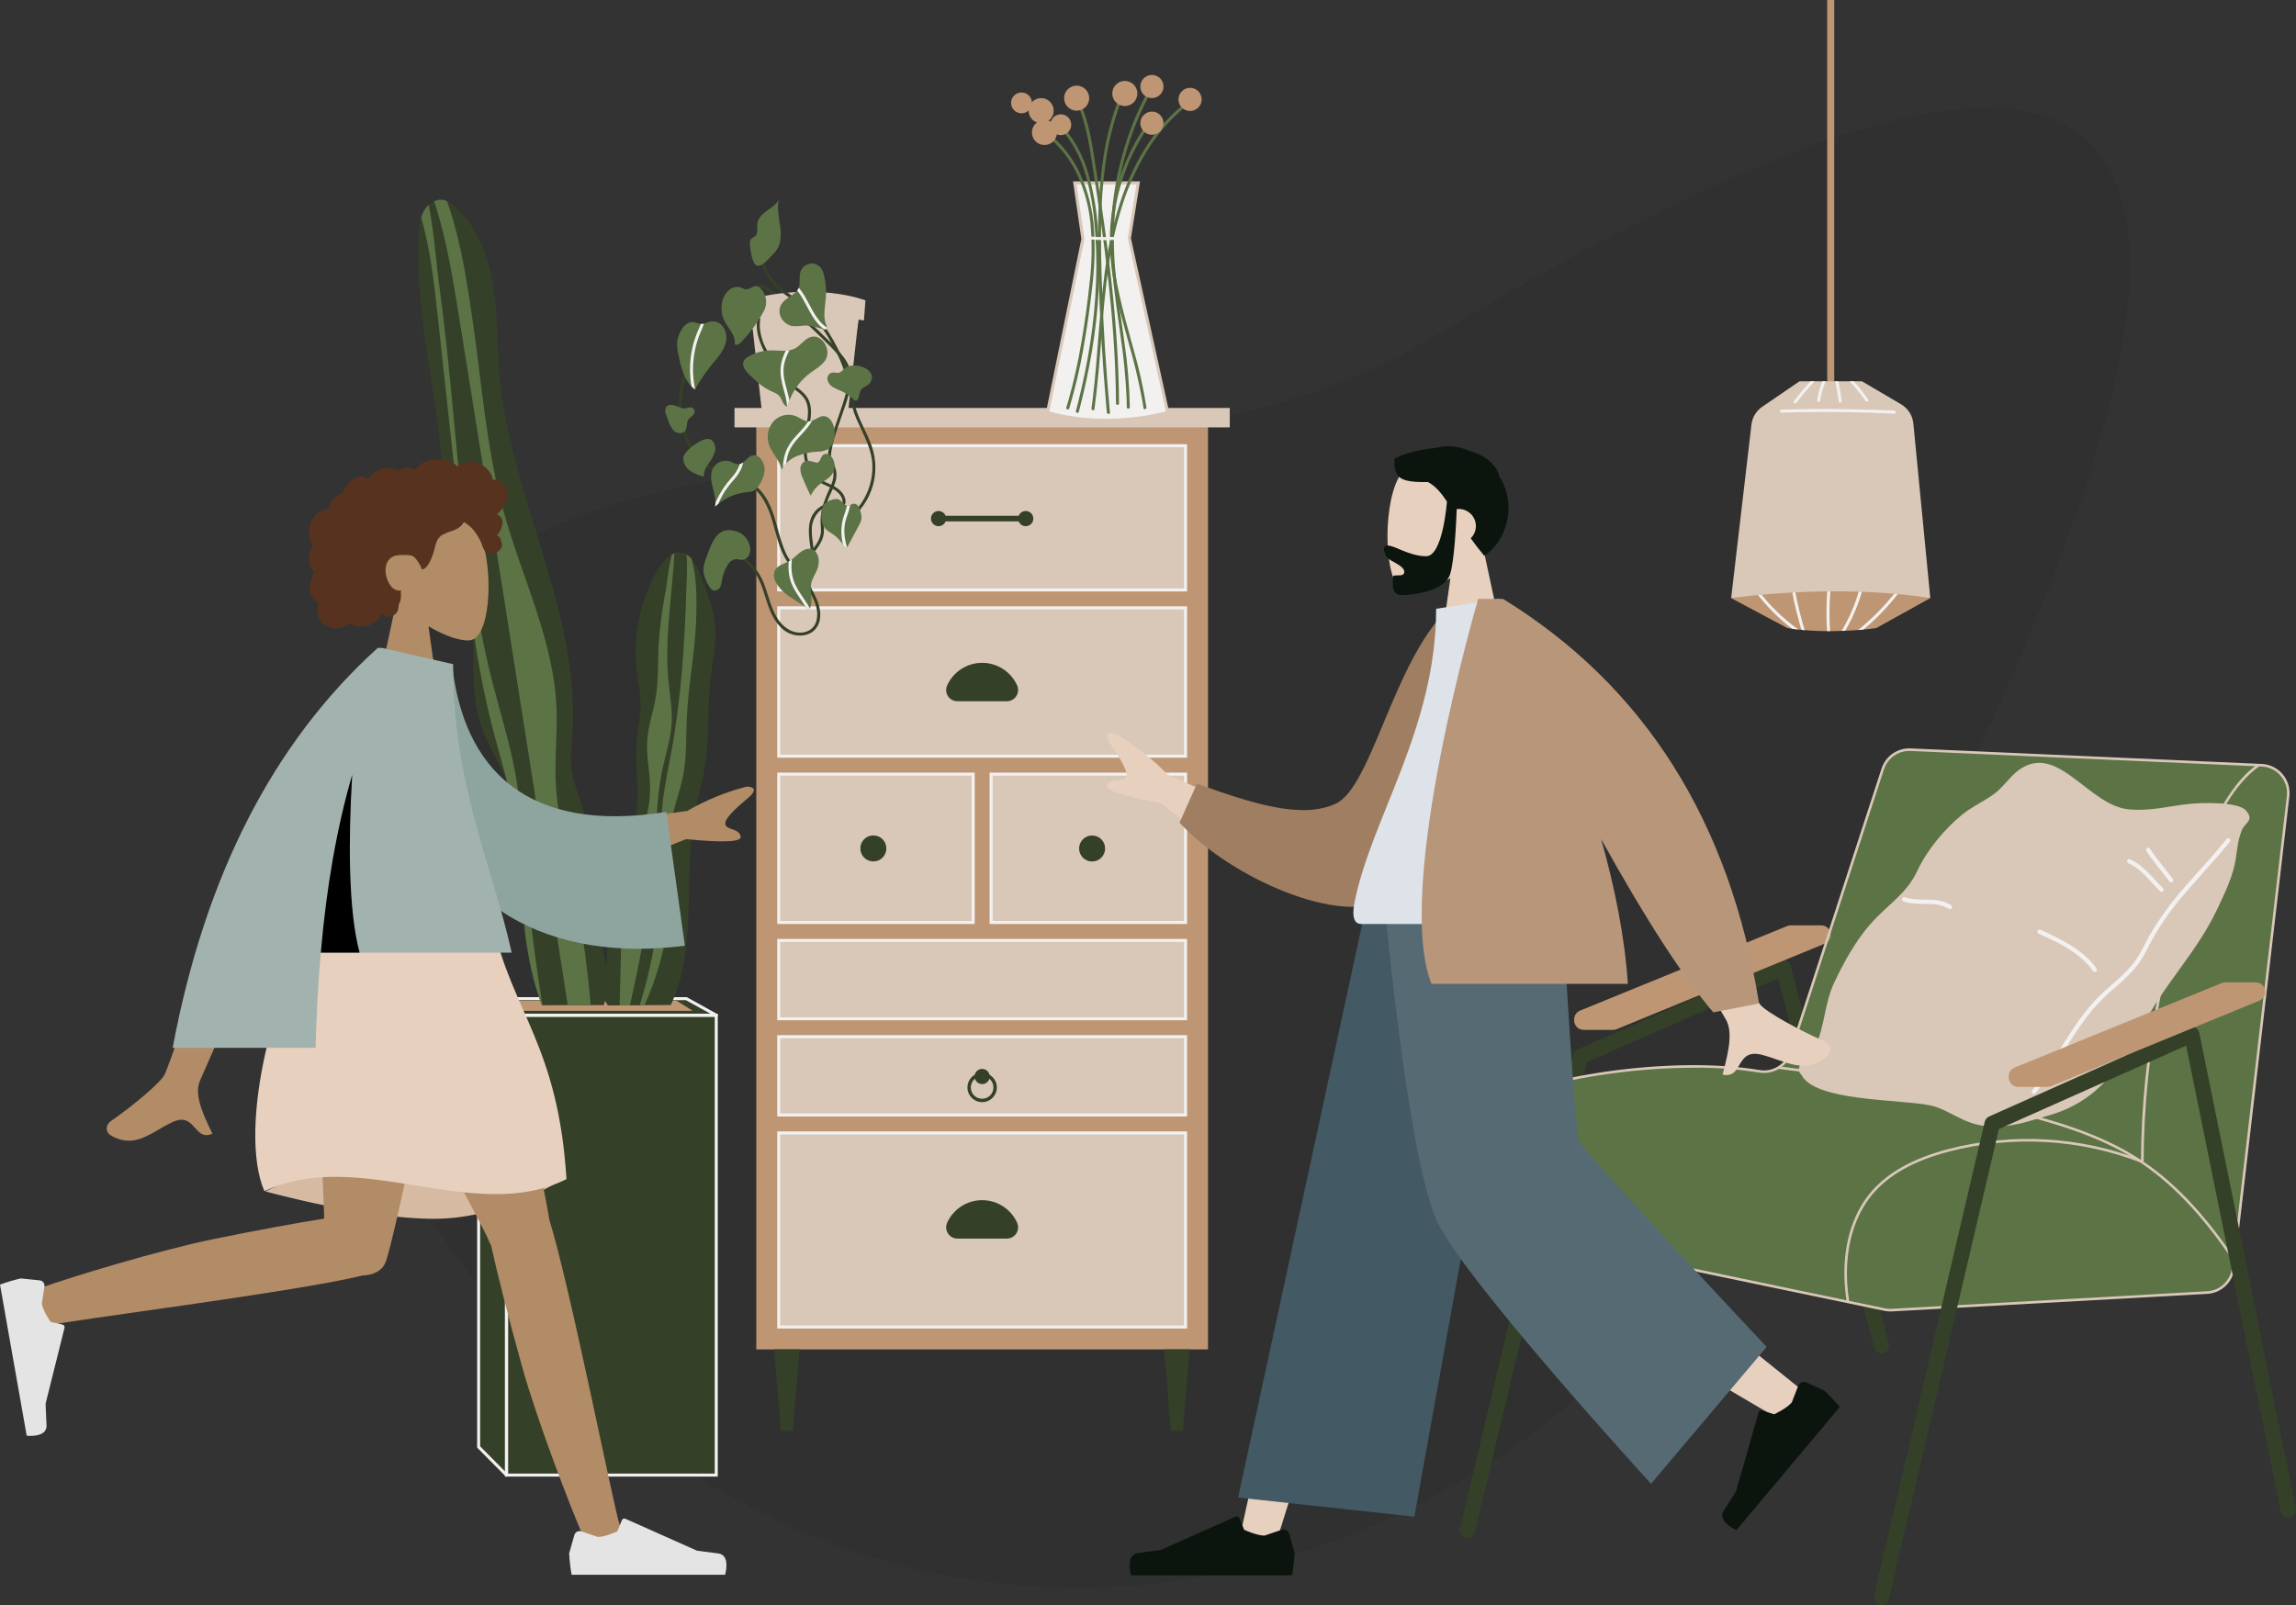 <?xml version="1.0" encoding="UTF-8"?><svg xmlns="http://www.w3.org/2000/svg" xmlns:xlink="http://www.w3.org/1999/xlink" viewBox="0 0 843.76 590.02"><rect x="0" y="0" width="843.76" height="590.02" fill="#333333" stroke="none"/><defs><style>.cls-1{fill:none;}.cls-2{fill:#b7967a;}.cls-3{opacity:.1;}.cls-3,.cls-4,.cls-5{isolation:isolate;}.cls-3,.cls-6{fill:#0c140e;}.cls-7{fill:#f2f1f0;}.cls-8{fill:#bf9673;}.cls-9{fill:#e4e4e4;}.cls-4{mix-blend-mode:multiply;}.cls-10{fill:#8ea49e;}.cls-11{fill:#566a74;}.cls-12{clip-path:url(#clippath-11);}.cls-13{clip-path:url(#clippath-10);}.cls-14{clip-path:url(#clippath-1);}.cls-15{clip-path:url(#clippath-3);}.cls-16{clip-path:url(#clippath-4);}.cls-17{clip-path:url(#clippath-2);}.cls-18{clip-path:url(#clippath-7);}.cls-19{clip-path:url(#clippath-6);}.cls-20{clip-path:url(#clippath-9);}.cls-21{clip-path:url(#clippath-8);}.cls-22{clip-path:url(#clippath-5);}.cls-23{fill:#dde3e9;}.cls-24{fill:#5c7346;}.cls-25{fill:#57331f;}.cls-26{fill:#e7d0be;}.cls-27{fill:#b28b67;}.cls-28{fill:#a2b3af;}.cls-29{fill:#435964;}.cls-30{fill:#d9c7b8;}.cls-31{fill:#344028;}.cls-32{fill:#d6baa2;}.cls-33{clip-path:url(#clippath);}.cls-34{fill:#a07e61;}</style><clipPath id="clippath"><path class="cls-1" d="M636.18,219.85l7.46-63.79c.31-2.65,1.75-5.03,3.95-6.53l13.71-9.38h22.95l14.39,8.46c2.54,1.5,4.21,4.12,4.5,7.05l6.23,64.18h-73.19Z"/></clipPath><clipPath id="clippath-1"><path class="cls-1" d="M636.18,219.85s38.13-5.6,73.19,0l-19.88,11.02s-16.72,2.53-32.63,0l-20.68-11.02Z"/></clipPath><clipPath id="clippath-2"><path class="cls-1" d="M246.52,369.41c10.04-21.42,4.46-46.73,8.75-69.99,1.12-6.09,2.92-12.04,3.88-18.16,1.66-10.58.75-21.42,2.02-32.06.68-5.72,2-11.42,1.78-17.18-.28-7.21-2.93-14.08-5.55-20.8-1.38-3.53-3.43-7.61-7.19-8.04-3.7-.42-6.63,2.99-8.5,6.21-6.58,11.4-9.27,24.63-7.67,37.7.5,4.01,1.41,7.99,1.38,12.03-.03,3.66-.84,7.27-1.24,10.91-1.13,10.32,1.03,20.83-.52,31.09-1.95,12.93-9.64,24.64-10.38,37.69-.23,4.12.24,8.27-.23,12.37-.72,6.28-3.44,13.36.37,18.41l23.09-.18h.01Z"/></clipPath><clipPath id="clippath-3"><path class="cls-1" d="M221.86,369.45c3.26-8.56-.02-18.03-1.8-27.01-3.13-15.75-1.59-32.35-6.52-47.63-1.15-3.56-2.65-7.03-3.29-10.71-.83-4.78-.18-9.68.13-14.52,2.91-44.86-22.8-86.78-26.79-131.55-.98-11-.64-22.13-2.39-33.03-1.75-10.9-5.89-21.92-14.18-29.21-1.04-1.03-2.31-1.79-3.71-2.22-2.85-.7-5.85,1.16-7.35,3.68-1.5,2.52-1.84,5.55-2.03,8.48-1.79,27.41,5.79,54.48,8.2,81.84.59,6.66.87,13.38,2.4,19.89,1.93,8.24,5.81,15.93,7.72,24.18,4.34,18.73-1.67,39.21,5.24,57.15,3.14,8.14,8.86,15.44,9.87,24.11.37,3.19.08,6.42.13,9.63.22,5.12.88,10.22,1.97,15.23,3.23,17.25,3.04,34.49,9.69,51.74l22.72-.04h-.01Z"/></clipPath><clipPath id="clippath-4"><polygon class="cls-1" points="279.95 150.95 311.73 150.95 315.85 113.97 275.83 113.97 279.95 150.95"/></clipPath><clipPath id="clippath-5"><path class="cls-1" d="M274.77,168.43h0c-1.01.98-2.04,2.21-3.44,2.23-1.01-.15-1.98-.49-2.86-1-2.27-.8-4.8.02-6.17,2.01-1.36,2.08-1.05,4.81-.46,7.22.59,2.41,1.42,4.88.96,7.32,3.2-2.99,7.29-4.85,11.65-5.3.92,0,1.84-.21,2.68-.59.63-.41,1.16-.96,1.55-1.6,1.3-1.69,2.1-3.72,2.31-5.85.13-3.42-2.97-7.59-6.22-4.43h0Z"/></clipPath><clipPath id="clippath-6"><path class="cls-1" d="M297.46,154.86h0c-1.82.18-3.36-1.23-5.05-1.93-2.93-1.1-6.24-.26-8.3,2.1-1.97,2.41-2.53,5.68-1.45,8.6,1.16,3.18,3.98,5.66,4.55,9,1.26-2.28,3.28-4.05,5.7-5.01,2.41-.95,4.96-1.49,7.54-1.61,1.36.03,2.7-.29,3.91-.92,1.43-.94,2.03-2.74,2.28-4.43.34-2.22-.22-5.87-2.41-7.21-2.6-1.59-4.23,1.17-6.77,1.41h0Z"/></clipPath><clipPath id="clippath-7"><path class="cls-1" d="M294.29,202.85h0c-1.4,1-2.53,2.35-4.01,3.23-1.95,1.16-4.59,1.63-5.56,3.69-.56,1.54-.34,3.26.59,4.61,1.7,2.95,4.69,4.88,7.57,6.71,1.51.95,3.01,1.91,4.52,2.86,1.72-2.69.06-6.27.68-9.4.43-2.15,1.91-3.94,2.5-6.05,1.29-4.58-1.66-8.95-6.29-5.64h0Z"/></clipPath><clipPath id="clippath-8"><path class="cls-1" d="M296.93,124.3h0c-1.77,1.01-2.98,2.82-4.78,3.78-2.64,1.41-5.85.67-8.84.7-2.89.03-5.73.82-8.23,2.27-.75.37-1.37.95-1.78,1.67-.82,1.76.7,3.66,2.1,5.01,2.36,2.26,4.77,4.57,7.74,5.93,1.23.56,2.61,1.01,3.42,2.09.97,1.28,1.22,3.46,2.82,3.68,1.31-4.9,4.22-9.21,8.27-12.26,1.99-1.49,4.29-2.71,5.66-4.78,2.56-3.86-1.74-10.77-6.4-8.09h.02Z"/></clipPath><clipPath id="clippath-9"><path class="cls-1" d="M311.78,185.96h0c.59-.07,1.03-.6,1.61-.77.75-.15,1.52.15,1.96.78.42.62.71,1.32.86,2.05.31.89.43,1.83.36,2.77-.16.78-.45,1.52-.86,2.2-1.36,2.55-2.72,5.11-4.08,7.66-.18.33-.44.72-.82.68-.3-.03-.5-.33-.65-.59-1.17-1.91-2.74-3.54-4.62-4.77-.89-.48-1.7-1.09-2.41-1.81-.83-1.17-1.27-2.57-1.25-4.01-.1-1.69.01-3.53,1.1-4.82,1.26-1.26,2.97-1.95,4.75-1.91,1.55.27,2.59,2.71,4.05,2.53h0Z"/></clipPath><clipPath id="clippath-10"><path class="cls-1" d="M293.14,106.56c1.25-1.82.34-4.35.96-6.47.46-1.57,1.73-2.77,3.32-3.14,1.6-.33,3.25.27,4.27,1.55.55.8.93,1.7,1.11,2.65.67,2.69.9,5.47.69,8.23-.25,3.4-1.15,6.96.15,10.11.19.46.4,1.03.06,1.39-.29.3-.78.22-1.18.11-2.24-.61-4.49-1.4-6.82-1.33-1.37.17-2.76.25-4.14.24-3.51-.38-6.2-4.18-4.67-7.55,1.23-2.71,4.65-3.48,6.25-5.8h0Z"/></clipPath><clipPath id="clippath-11"><path class="cls-1" d="M254.39,118.37h0c-1.95,0-3.43,1.75-4.31,3.49-.67,1.25-1.09,2.61-1.24,4.02-.06,1.55.11,3.11.5,4.61.96,4.68,2.18,9.8,6.03,12.63,2.3-4.02,5-7.81,8.04-11.31,2.74-3.16,5.17-7.94,2.13-11.87-.94-1.31-2.54-1.99-4.14-1.75-1.19.07-2.21.85-3.43.88-1.24.03-2.36-.7-3.6-.69h.02Z"/></clipPath></defs><g class="cls-5"><g id="Layer_2"><g id="Layer_1-2"><g id="_02_Header_Scene"><g id="Group_411"><path id="Path_458" class="cls-3" d="M303.97,566.63c126.77,49.02,274.3-12.24,340.43-132.36,74.54-135.41,325.76-578.33-118.63-309.88-123.66,74.7-324.67,5.85-385.92,127.97s37.36,265.25,164.12,314.28h0Z"/><g id="Group_373"><path id="Path_459" class="cls-31" d="M539.27,565.42c-.22,0-.44-.03-.66-.08-1.52-.36-2.46-1.87-2.11-3.39,0,0,0-.02,0-.03l41.44-174.19c.21-.87.81-1.58,1.62-1.94l74.62-32.69c1.44-.63,3.12.03,3.75,1.47.06.13.11.27.14.42l36.1,139.01c.37,1.52-.57,3.06-2.09,3.43-1.49.36-2.99-.52-3.4-2l-35.26-135.79-70.27,30.79-41.11,172.82c-.31,1.28-1.45,2.18-2.76,2.18h-.02Z"/><path id="Path_460" class="cls-24" d="M811.09,475.11l-115.9,6.45c-.89.05-1.79-.02-2.66-.2l-135.19-28.2c-2.98-.62-5.53-2.53-6.95-5.22-5.01-9.43-15.01-31.91-2.25-41.03,14.93-10.66,66.08-18.6,98.32-13.14,5.02.87,9.92-2.07,11.51-6.91l33.94-104.24c1.42-4.38,5.59-7.27,10.19-7.06l129.05,5.71c5.65.25,10.03,5.03,9.78,10.67-.01.25-.03.49-.06.74l-20.17,173.39c-.58,4.95-4.63,8.76-9.6,9.04h-.01Z"/><path id="Path_461" class="cls-8" d="M592.75,378.56h-10.77c-1.93,0-3.49-1.56-3.49-3.48h0v-.38c0-1.42.86-2.7,2.17-3.23l76.12-31.08c.42-.17.87-.26,1.32-.26h11.19c1.93,0,3.49,1.56,3.49,3.48h0c0,1.42-.85,2.7-2.16,3.24l-76.54,31.45c-.42.17-.87.26-1.33.26h0Z"/><g id="Group_371"><path id="Path_462" class="cls-30" d="M694.62,482.05c-.74,0-1.47-.08-2.19-.23l-135.19-28.2c-3.12-.64-5.79-2.64-7.27-5.46-4.99-9.4-15.19-32.29-2.11-41.63,7.27-5.19,23.3-9.94,42.87-12.7,20.42-2.88,40.75-3.07,55.8-.52,4.79.86,9.48-1.96,10.98-6.59l33.94-104.24c1.5-4.57,5.85-7.59,10.66-7.39l129.05,5.71c5.92.27,10.5,5.28,10.23,11.2-.01.25-.03.49-.06.74l-20.17,173.39c-.59,5.18-4.84,9.18-10.05,9.46l-115.9,6.45c-.2.01-.4.02-.59.02h0ZM622.51,392.47c-10.59.03-21.16.8-31.64,2.3-19.44,2.74-35.31,7.42-42.46,12.53-12.47,8.91-2.48,31.23,2.39,40.42,1.36,2.56,3.79,4.39,6.63,4.98l135.19,28.2c.83.17,1.69.24,2.54.19l115.9-6.45c4.75-.25,8.62-3.9,9.16-8.62l20.17-173.39c.62-5.37-3.23-10.22-8.6-10.84-.22-.03-.45-.04-.67-.05l-129.05-5.71c-4.38-.18-8.35,2.56-9.72,6.73l-33.94,104.24c-1.64,5.08-6.78,8.17-12.04,7.23-7.89-1.24-15.88-1.84-23.87-1.77h0Z"/><path id="Path_463" class="cls-30" d="M820.64,463.44c-11.69-17.31-23.05-29.13-35.74-37.18-13.88-8.81-30.09-13.41-44.2-17.04-28.67-7.36-57.8-12.82-87.19-16.33l.11-.94c29.44,3.52,58.61,8.98,87.32,16.36,14.18,3.65,30.48,8.28,44.47,17.16,12.8,8.12,24.24,20.02,36.01,37.45l-.78.53h0Z"/><path id="Path_464" class="cls-30" d="M678.64,478.63c-.35-2.31-.59-4.59-.73-6.77-.82-13.23,2.5-25.07,9.35-33.32,6.15-7.41,15.54-12.7,28.72-16.17,23.68-6.14,48.69-4.67,71.48,4.22l-.34.88c-22.61-8.81-47.41-10.28-70.9-4.18-12.98,3.42-22.21,8.61-28.23,15.86-6.69,8.07-9.93,19.66-9.13,32.65.13,2.15.38,4.41.72,6.69l-.94.14h0Z"/><path id="Path_465" class="cls-30" d="M787.75,427.26h-.95c.11-40.69,8.2-80.96,23.8-118.53,7.55-18.15,14.57-24.61,19.19-27.9l.55.77c-9.45,6.71-15.29,18.9-18.86,27.49-15.55,37.46-23.61,77.61-23.72,118.17h-.01Z"/></g><g id="Group_372"><path id="Path_466" class="cls-30" d="M661.96,395.03c-3.42-3.28,4.05-8,5.45-11.08,3.17-7,3.14-15.3,6.6-22.67,3.5-7.45,7.87-15.39,13.33-21.6,6.69-7.6,13.17-10.83,17.35-19.77,3.5-7.48,9.95-15.25,16.46-20.53,3.58-2.9,7.71-4.72,11.46-7.39,3.49-2.49,5.91-6.48,9.22-8.9,14.34-10.49,25.54,12.97,40.44,14.4,7.93.76,14.52-1.16,22.1-1.98,4.19-.45,17.9-.91,20.84,2.26,3.56,3.85-.33,4.54-1.43,7.56-1.35,3.7-1.5,5.76-2.07,9.83-.95,6.86-4.25,13.42-7.19,19.62-6.95,14.61-18.32,26.18-25.73,39.93-8.88,16.47-17.17,29.89-35.6,35.2-7.93,2.28-14.55,4.85-23.24,4.03-8.97-.85-13.56-6.24-21.01-7.71-11.21-2.2-42.29-1.4-46.95-11.21h-.03Z"/><path id="Path_467" class="cls-7" d="M818.32,308.31c-4.74,5.9-9.93,11.39-14.9,17.1-5.08,5.65-9.58,11.79-13.43,18.34-1.9,3.35-3.36,6.9-5.71,9.98-2.11,2.62-4.47,5.03-7.04,7.19-2.57,2.27-5.19,4.5-7.54,7.02-2.73,3.02-5.23,6.25-7.47,9.66-4.65,6.84-8.7,14.08-13.57,20.78-.59.81-1.19,1.61-1.8,2.4-.3.32-.3.8,0,1.12.31.3.81.3,1.12,0,5.1-6.57,9.24-13.78,13.77-20.73,2.22-3.49,4.64-6.84,7.25-10.05,2.31-2.68,4.82-5.18,7.52-7.47,2.58-2.16,5.02-4.48,7.32-6.93,1.19-1.33,2.27-2.74,3.24-4.24,1-1.65,1.91-3.34,2.73-5.08,3.59-6.76,7.94-13.08,12.97-18.84,4.86-5.73,10.05-11.17,14.86-16.94.6-.72,1.2-1.45,1.79-2.19.3-.32.3-.8,0-1.12-.31-.3-.81-.3-1.12,0h.01Z"/><path id="Path_468" class="cls-7" d="M770.52,356.11c-3.76-5.53-9.8-9.1-15.68-12-1.62-.8-3.27-1.55-4.92-2.3-.38-.2-.85-.08-1.08.28-.22.38-.09.86.28,1.08,5.82,2.62,11.82,5.42,16.56,9.78,1.3,1.18,2.47,2.51,3.47,3.95.57.83,1.93.05,1.36-.8h.01Z"/><path id="Path_469" class="cls-7" d="M794.92,326.53c-2.98-2.99-5.6-6.38-9.04-8.88-.94-.69-1.96-1.28-3.03-1.75-.38-.21-.85-.09-1.08.28-.22.38-.09.86.28,1.08,4.88,2.13,8.09,6.72,11.75,10.38.72.72,1.83-.4,1.12-1.12h0Z"/><path id="Path_470" class="cls-7" d="M798.54,323.18c-2.69-3.82-5.92-7.24-8.41-11.21-.54-.86-1.9-.07-1.36.8,2.48,3.97,5.71,7.39,8.41,11.21.22.37.7.49,1.08.28.37-.22.49-.7.28-1.08h0Z"/><path id="Path_471" class="cls-7" d="M717,332.71c-1.97-1.16-4.18-1.82-6.46-1.93-2.25-.17-4.5-.04-6.75-.22-1.29-.09-2.56-.34-3.79-.74-.97-.32-1.38,1.21-.42,1.52,2.8.92,5.74.88,8.65.92,2.79.04,5.56.29,7.98,1.8.86.54,1.66-.82.8-1.36h-.01Z"/></g><path id="Path_472" class="cls-31" d="M691.42,590.02c-.22,0-.44-.02-.65-.08-1.52-.35-2.48-1.87-2.12-3.4,0,0,0,0,0-.01l40.72-174.19c.21-.86.8-1.58,1.61-1.95l73.32-32.69c1.43-.64,3.11,0,3.75,1.44.09.19.15.39.19.59l35.47,174.69c.29,1.54-.72,3.03-2.27,3.32-1.51.29-2.98-.69-3.3-2.19l-34.76-171.22-68.8,30.67-40.4,172.82c-.3,1.28-1.44,2.19-2.76,2.19h0Z"/><path id="Path_473" class="cls-8" d="M752.44,399.51h-10.77c-1.93,0-3.49-1.56-3.49-3.48h0v-.38c0-1.42.86-2.7,2.17-3.23l76.12-31.08c.42-.17.87-.26,1.32-.26h11.19c1.93,0,3.49,1.56,3.49,3.48h0c0,1.42-.85,2.7-2.16,3.24l-76.54,31.45c-.42.17-.87.26-1.33.26h0Z"/></g><g id="Group_378"><rect id="Rectangle_197" class="cls-8" x="671.48" width="2.59" height="143.13"/><g id="Group_375"><path id="Path_474" class="cls-30" d="M636.18,219.85l7.46-63.79c.31-2.65,1.75-5.03,3.95-6.53l13.71-9.38h22.95l14.39,8.46c2.54,1.5,4.21,4.12,4.5,7.05l6.23,64.18h-73.19Z"/><g class="cls-33"><g id="Group_374"><path id="Path_475" class="cls-7" d="M696.17,150.94c-10.77-.51-21.55-.7-32.35-.58-3.04.04-6.08.1-9.12.19-.71.02-.72,1.13,0,1.11,10.78-.31,21.56-.3,32.35.03,3.04.09,6.08.21,9.12.36.71.03.71-1.08,0-1.11Z"/><path id="Path_476" class="cls-7" d="M669.2,136.21c-3.63,3.5-6.98,7.28-10.02,11.31-.43.57.53,1.12.96.56,2.99-3.94,6.29-7.65,9.85-11.08.52-.5-.27-1.28-.79-.79Z"/><path id="Path_477" class="cls-7" d="M671.91,136.12c-2.19,3.34-3.59,7.13-4.1,11.09-.09.71,1.02.7,1.11,0,.5-3.76,1.85-7.36,3.94-10.53.39-.6-.57-1.16-.96-.56h.01Z"/><path id="Path_478" class="cls-7" d="M673.25,135.39c1.12,3.97,1.94,8.01,2.45,12.1.09.7,1.2.71,1.11,0-.51-4.19-1.35-8.33-2.49-12.39-.09-.29-.41-.45-.7-.36-.28.09-.44.38-.37.66h0Z"/><path id="Path_479" class="cls-7" d="M676.78,137.05c3.25,3.15,6.19,6.61,8.77,10.32.41.58,1.37.03.96-.56-2.64-3.79-5.63-7.33-8.94-10.55-.51-.5-1.3.29-.79.79h0Z"/></g></g></g><g id="Group_377"><path id="Path_481" class="cls-8" d="M636.18,219.85s38.13-5.6,73.19,0l-19.88,11.02s-16.72,2.53-32.63,0l-20.68-11.02Z"/><g class="cls-14"><g id="Group_376"><path id="Path_482" class="cls-7" d="M664.26,233.66c-5.43-3.39-10.35-7.55-14.6-12.34-1.19-1.35-2.33-2.75-3.41-4.19-.42-.57-1.39,0-.96.56,3.92,5.24,8.58,9.9,13.83,13.81,1.48,1.1,3.01,2.14,4.58,3.12.61.38,1.17-.58.56-.96h0Z"/><path id="Path_483" class="cls-7" d="M664.23,234.87c-2.17-6.54-3.84-13.24-4.99-20.03-.12-.7-1.19-.41-1.07.3,1.15,6.79,2.82,13.49,4.99,20.03.22.68,1.3.39,1.07-.3Z"/><path id="Path_484" class="cls-7" d="M672.7,233.94c-.56-6.49-.49-13.03.2-19.51.08-.71-1.04-.7-1.11,0-.69,6.48-.75,13.02-.2,19.51.06.71,1.17.71,1.11,0Z"/><path id="Path_485" class="cls-7" d="M675.76,235.56c3.97-5.83,6.93-12.28,8.76-19.09.07-.3-.11-.6-.41-.67-.28-.07-.57.09-.66.37-1.8,6.71-4.73,13.08-8.64,18.82-.4.59.56,1.15.96.56h-.01Z"/><path id="Path_486" class="cls-7" d="M679.89,235.19c5.32-3.81,10.18-8.22,14.49-13.15,1.21-1.38,2.36-2.8,3.48-4.26.43-.57-.53-1.12-.96-.56-3.88,5.05-8.32,9.65-13.24,13.69-1.4,1.16-2.85,2.26-4.33,3.32-.58.41-.02,1.38.56.96h0Z"/></g></g></g></g><g id="Group_384"><rect id="Rectangle_198" class="cls-31" x="186.14" y="373.18" width="77.08" height="169.03"/><path id="Path_488" class="cls-31" d="M186.14,373.18l-10.24-6.1v164.78l10.24,10.35v-169.03Z"/><path id="Path_489" class="cls-31" d="M186.14,373.18h77.08l-11-6.1h-76.32l10.24,6.1Z"/><g id="Group_379"><path id="Path_490" class="cls-7" d="M263.77,542.76h-78.19v-170.14h78.19v170.14ZM186.69,541.65h75.97v-167.92h-75.97v167.92h0Z"/><path id="Path_491" class="cls-7" d="M186.14,542.76c-.15,0-.29-.06-.39-.16l-10.24-10.34c-.1-.1-.16-.24-.16-.39v-164.79c0-.31.26-.56.56-.56.1,0,.19.03.28.08l10.24,6.1c.17.1.27.28.27.48v169.03c0,.22-.13.43-.34.51-.07.03-.14.04-.21.04h0ZM176.45,531.63l9.13,9.22v-167.37l-9.13-5.44v163.58h0Z"/><path id="Path_492" class="cls-7" d="M263.22,373.73h-77.08c-.1,0-.2-.03-.28-.08l-10.24-6.1c-.21-.13-.32-.38-.25-.62.07-.24.29-.41.54-.41h76.32c.09,0,.19.02.27.07l11,6.1c.22.12.33.38.27.62-.06.25-.28.42-.54.42h0ZM186.3,372.62h74.78l-9-4.99h-74.16l8.38,4.99h0Z"/></g><path id="Path_493" class="cls-8" d="M182.57,367.81l6.17,3.74h65.86l-6.02-3.74h-66.01Z"/><g id="Group_381"><path id="Path_494" class="cls-31" d="M246.52,369.41c10.04-21.42,4.46-46.73,8.75-69.99,1.12-6.09,2.92-12.04,3.88-18.16,1.66-10.58.75-21.42,2.02-32.06.68-5.72,2-11.42,1.78-17.18-.28-7.21-2.93-14.08-5.55-20.8-1.38-3.53-3.43-7.61-7.19-8.04-3.7-.42-6.63,2.99-8.5,6.21-6.58,11.4-9.27,24.63-7.67,37.7.5,4.01,1.41,7.99,1.38,12.03-.03,3.66-.84,7.27-1.24,10.91-1.13,10.32,1.03,20.83-.52,31.09-1.95,12.93-9.64,24.64-10.38,37.69-.23,4.12.24,8.27-.23,12.37-.72,6.28-3.44,13.36.37,18.41l23.09-.18h.01Z"/><g class="cls-17"><g id="Group_380"><path id="Path_495" class="cls-24" d="M255.81,228.52c-.52,11.98-2.92,23.81-3.44,35.79-.3,6.88.01,13.84-1.29,20.6-1.12,5.82-3.41,11.38-4.37,17.23-1.15,6.99-.36,14.13-.26,21.22.24,19.45-4.71,38.62-14.34,55.52l-4.62-.42c.26-10.25.52-20.5.78-30.76.21-8.34.43-16.76,2.34-24.88,2.56-10.9,8.14-21.22,8.3-32.41.09-6.13-1.48-12.23-1.05-18.35.37-5.3,2.21-10.37,3.09-15.61.98-5.81.77-11.74,1.01-17.62h0c.36-7.28,1.26-14.53,2.67-21.68.89-4.69,1.51-16.22,5.25-19.02,6.72,5.48,6.25,22.49,5.91,30.4h.02Z"/><path id="Path_496" class="cls-31" d="M252.25,215.94h0c-.59,20.27-1.89,40.58-5.55,60.53-1.2,6.54-2.65,13.04-3.28,19.65-.73,7.79-.3,15.63-.4,23.46-.25,19.51-3.76,38.84-10.39,57.19-.91.04-1.82.09-2.73.13,4.64-21,9.29-42.09,10.73-63.55.68-10.09.64-20.29,2.72-30.19,1.23-5.88,3.21-11.66,3.5-17.66.27-5.36-.82-10.68-1.28-16.02-1.56-18.09,2.58-36.51,2.54-54.64,5.59.2,4.25,17.14,4.13,21.1h0Z"/></g></g></g><g id="Group_383"><path id="Path_498" class="cls-31" d="M221.86,369.45c3.26-8.56-.02-18.03-1.8-27.01-3.13-15.75-1.59-32.35-6.52-47.63-1.15-3.56-2.65-7.03-3.29-10.71-.83-4.78-.18-9.68.13-14.52,2.91-44.86-22.8-86.78-26.79-131.55-.98-11-.64-22.13-2.39-33.03s-5.89-21.92-14.18-29.21c-1.04-1.03-2.31-1.79-3.71-2.22-2.85-.7-5.85,1.16-7.35,3.68s-1.84,5.55-2.03,8.48c-1.79,27.41,5.79,54.48,8.2,81.84.59,6.66.87,13.38,2.4,19.89,1.93,8.24,5.81,15.93,7.72,24.18,4.34,18.73-1.67,39.21,5.24,57.15,3.14,8.14,8.86,15.44,9.87,24.11.37,3.19.08,6.42.13,9.63.22,5.12.88,10.22,1.97,15.23,3.23,17.25,3.04,34.49,9.69,51.74l22.72-.04h0Z"/><g class="cls-15"><g id="Group_382"><path id="Path_499" class="cls-24" d="M173.56,116.92h0c3.49,23.64,5.1,47.68,11.41,70.73,6.67,24.33,18.58,47.64,19.56,72.85.35,9.15-.76,18.31-.29,27.45.53,10.52,3.14,20.81,5.33,31.12,4.52,21.22,7.37,42.76,8.5,64.42-2.27.88-4.73,1.15-7.13.77-2.16-13.87-4.32-27.73-6.47-41.6-2.99-19.22-5.99-38.44-8.99-57.65-7.46-47.69-15.02-95.36-22.68-143.01-1.43-8.91-2.86-17.81-4.3-26.71-2.6-16.12-5.23-32.38-11.24-47.56-1.47-3.72-6.67-10.61-3.31-13.22,12.86,16.39,16.66,42.36,19.62,62.42h0Z"/><path id="Path_500" class="cls-24" d="M181.08,251.21c2.86,11.15,6.34,22.15,8.37,33.48,1.8,10.07,2.43,20.31,3.28,30.51,1.69,20.38,4.26,40.66,7.72,60.85.56,3.29-.23,8.17-3.54,7.79-2.25-17.47-3.81-35.01-4.68-52.61-.42-8.43-.68-16.9-1.89-25.25-1.93-13.33-6.24-26.19-9.55-39.24-6.18-24.32-8.91-49.36-11.63-74.31-.99-9.06-1.98-18.12-2.96-27.17-1.77-16.3-3.55-32.6-5.33-48.89-1.2-10.94-2.4-21.91-5.07-32.59h0c-1.9-7.61-5.08-15.48-5.2-23.36,7.51,1.57,9.52,35.35,10.55,42.6,2.37,16.76,3.98,33.62,5.58,50.47,3.12,32.78,6.14,65.75,14.35,97.73h0Z"/></g></g></g></g><g id="Group_408"><g id="Group_388"><rect id="Rectangle_199" class="cls-8" x="277.93" y="155.59" width="166" height="340.42"/><rect id="Rectangle_200" class="cls-30" x="286.17" y="381.05" width="149.51" height="28.79"/><rect id="Rectangle_201" class="cls-30" x="286.17" y="416.44" width="149.51" height="71.33"/><rect id="Rectangle_202" class="cls-30" x="269.93" y="149.96" width="182" height="7.13"/><rect id="Rectangle_203" class="cls-30" x="286.17" y="345.67" width="149.51" height="28.79"/><rect id="Rectangle_204" class="cls-30" x="286.17" y="163.83" width="149.51" height="53.01"/><rect id="Rectangle_205" class="cls-30" x="286.17" y="223.43" width="149.51" height="54.52"/><rect id="Rectangle_206" class="cls-30" x="286.17" y="284.55" width="71.46" height="54.52"/><rect id="Rectangle_207" class="cls-30" x="364.23" y="284.55" width="71.46" height="54.52"/><path id="Path_502" class="cls-31" d="M360.93,441.15c-5.55,0-10.58,3.25-12.87,8.31-.93,2.08,0,4.52,2.07,5.45.53.24,1.11.36,1.69.36h18.21c2.28,0,4.12-1.84,4.12-4.12,0-.58-.12-1.16-.36-1.69-2.28-5.06-7.32-8.31-12.87-8.31h0Z"/><path id="Path_503" class="cls-31" d="M360.93,243.64c-5.55,0-10.58,3.25-12.87,8.31-.93,2.08,0,4.52,2.07,5.45.53.24,1.11.36,1.69.36h18.21c2.28,0,4.12-1.84,4.12-4.12,0-.58-.12-1.16-.36-1.69-2.28-5.06-7.32-8.31-12.87-8.31h0Z"/><circle id="Ellipse_13" class="cls-31" cx="320.95" cy="311.86" r="4.78"/><circle id="Ellipse_14" class="cls-31" cx="401.34" cy="311.88" r="4.78"/><g id="Group_385"><path id="Path_504" class="cls-31" d="M360.93,405.12c-2.98,0-5.4-2.42-5.4-5.4,0-2.98,2.42-5.4,5.4-5.4,2.98,0,5.4,2.42,5.4,5.4h0c0,2.98-2.42,5.4-5.4,5.4ZM360.93,395.56c-2.3,0-4.16,1.86-4.16,4.16s1.86,4.16,4.16,4.16,4.16-1.86,4.16-4.16c0-2.3-1.86-4.16-4.16-4.16Z"/><circle id="Ellipse_15" class="cls-31" cx="360.93" cy="395.69" r="2.79"/></g><g id="Group_386"><circle id="Ellipse_16" class="cls-31" cx="344.91" cy="190.62" r="2.79"/><circle id="Ellipse_17" class="cls-31" cx="376.95" cy="190.62" r="2.79"/><rect id="Rectangle_208" class="cls-31" x="344.91" y="189.59" width="32.03" height="2.06"/></g><path id="Path_505" class="cls-31" d="M293.84,496.01l-2.46,30.01h-4.44l-2.46-30.01h9.36Z"/><path id="Path_506" class="cls-31" d="M437.17,496.01l-2.46,30.01h-4.44l-2.46-30.01h9.36Z"/><g id="Group_387"><path id="Path_507" class="cls-7" d="M436.24,410.4h-150.62v-29.9h150.62v29.9ZM286.73,409.29h148.4v-27.68h-148.4v27.68Z"/><path id="Path_508" class="cls-7" d="M436.24,488.32h-150.62v-72.44h150.62v72.44ZM286.73,487.21h148.4v-70.22h-148.4v70.22Z"/><path id="Path_509" class="cls-7" d="M436.24,375.02h-150.62v-29.9h150.62v29.9ZM286.73,373.91h148.4v-27.68h-148.4v27.68Z"/><path id="Path_510" class="cls-7" d="M436.24,217.4h-150.62v-54.12h150.62v54.12ZM286.73,216.29h148.4v-51.9h-148.4v51.9Z"/><path id="Path_511" class="cls-7" d="M436.24,278.51h-150.62v-55.64h150.62v55.64ZM286.73,277.4h148.4v-53.41h-148.4v53.41Z"/><path id="Path_512" class="cls-7" d="M358.19,339.63h-72.57v-55.64h72.57v55.64ZM286.73,338.52h70.35v-53.41h-70.35v53.41Z"/><path id="Path_513" class="cls-7" d="M436.24,339.63h-72.57v-55.64h72.57v55.64ZM364.78,338.52h70.35v-53.41h-70.35v53.41Z"/></g></g><g id="Group_406"><g id="Group_391"><path id="Path_514" class="cls-30" d="M279.95,150.95h31.78l4.12-36.98h-40.02l4.12,36.98Z"/><g class="cls-16"><g id="Group_390"><g id="Group_389" class="cls-4"><path id="Path_515" class="cls-30" d="M273.89,121.48c2.1-.1,4.18-.37,6.24-.79,2.09-.26,4.2-.45,6.31-.59,4.35-.3,8.72-.32,13.09-.22,7.99.19,16.46-.17,23.9,3.06.89.48,1.99.15,2.47-.74.46-.85.18-1.9-.63-2.41-3.22-2.43-7.67-2.71-11.56-2.9-4.48-.22-8.98-.29-13.47-.32-4.6-.02-9.21.08-13.79.49-2.24.2-4.46.48-6.68.87-2.2.22-4.35.78-6.38,1.66-.48.3-.63.92-.33,1.4.18.29.5.48.84.49h0Z"/></g></g></g></g><path id="Path_517" class="cls-31" d="M257.64,123.23c-3.12,5.15-5.51,10.71-7.09,16.52-1.52,5.8-1.5,11.89.03,17.69,1.46,5.3,4.24,10.84,8.79,14.14,2.43,1.55,5.12,2.64,7.94,3.22,2.77.61,5.42,1.69,7.83,3.19,2.25,1.53,4.13,3.53,5.53,5.86,1.32,2.33,2.35,4.81,3.06,7.39.78,2.59,1.42,5.23,2.24,7.81.73,2.62,1.86,5.11,3.33,7.39,1.47,2.1,3.8,3.78,6.48,3.2,2.64-.57,3.46-3.24,3.39-5.63-.09-3-.87-5.93-.83-8.94-.14-2.67.86-5.27,2.76-7.16,1.57-1.43,3.95-2.37,5.97-1.32.5.37,1.1.57,1.72.57.53-.08,1-.37,1.31-.81.68-1.01.82-2.3.37-3.43-.88-2.58-3.35-4-5.69-5.07-1.32-.53-2.59-1.19-3.78-1.97-1.06-.78-1.96-1.77-2.63-2.9-3.19-5.29-1.71-11.62-.76-17.32.45-2.7.78-5.63-.27-8.25-.99-2.47-3.09-4.01-5.16-5.52-1.13-.78-2.18-1.68-3.13-2.67-.97-1.1-1.87-2.26-2.71-3.47-1.76-2.34-3.34-4.81-4.71-7.4-1.37-2.51-2.19-5.27-2.41-8.12-.05-1.43.09-2.86.42-4.25.42-1.47.6-3,.51-4.53-.08-.63-.26-1.24-.52-1.82-.37-.65-.68-1.33-.92-2.04-.15-.5-.09-1.04.19-1.49.46-.6,1.27-.32,1.82-.02,1.27.8,2.48,1.69,3.61,2.67,1.25.98,2.5,1.97,3.73,2.98,4.78,3.9,9.37,8.01,13.78,12.34,2.15,2.11,4.34,4.23,6.29,6.53.96,1.12,1.79,2.34,2.47,3.65.64,1.32,1.07,2.74,1.28,4.19.48,3.01.3,6.08.84,9.09.57,2.75,1.47,5.42,2.7,7.95,2.26,4.98,4.97,9.86,5.18,15.46.16,4.98-1.27,9.89-4.07,14.01-1.33,1.97-2.98,3.71-4.87,5.15-.56.43-.01,1.39.56.96,8.17-6.26,11.48-17,8.24-26.77-1.79-5.37-5.05-10.17-6.39-15.7-.72-2.96-.62-6-.93-9-.13-1.52-.45-3.03-.96-4.47-.5-1.3-1.17-2.53-1.99-3.65-1.8-2.34-3.79-4.54-5.94-6.56-2.2-2.21-4.45-4.37-6.75-6.47-4.59-4.2-9.36-8.18-14.31-11.95-1.05-.8-2.29-1.97-3.72-1.85-1.14.14-1.99,1.14-1.94,2.29-.05,1.42.93,2.49,1.34,3.78.32,1.46.26,2.99-.18,4.42-.36,1.44-.56,2.92-.59,4.41,0,1.36.18,2.71.52,4.03.75,2.77,1.92,5.41,3.46,7.83,1.53,2.49,3.21,4.9,5.02,7.2.88,1.16,1.9,2.2,3.03,3.12.99.78,2.04,1.48,3.03,2.26,1.05.76,1.95,1.71,2.65,2.8.67,1.19,1.05,2.52,1.1,3.89.16,3.01-.63,5.98-1.09,8.93-.85,5.45-.93,11.78,3.2,16.02,2.03,2.08,4.84,2.79,7.29,4.22,1.15.63,2.12,1.55,2.8,2.68.52.93.86,2.37.06,3.25-.5.54-.98.13-1.51-.14-.51-.27-1.07-.45-1.64-.54-1.05-.15-2.13-.01-3.11.4-2.14.89-3.85,2.58-4.77,4.71-1.18,2.77-.97,5.93-.61,8.84.18,1.5.45,3,.54,4.5.15,1.18-.03,2.39-.51,3.48-.62,1.11-1.84,1.74-3.1,1.6-1.28-.13-2.47-.74-3.32-1.71-1.86-1.94-2.9-4.72-3.75-7.22-1.75-5.13-2.6-10.59-5.16-15.41-1.25-2.39-2.97-4.5-5.06-6.2-2.15-1.72-4.62-2.99-7.27-3.74-2.81-.84-5.78-1.35-8.39-2.75-2.38-1.36-4.39-3.29-5.86-5.61-3.28-5.01-5.05-10.86-5.12-16.85.08-6.04,1.45-11.99,4.03-17.45,1.21-2.7,2.57-5.33,4.06-7.89.15-.27.04-.61-.23-.75-.26-.14-.58-.05-.73.19h-.02Z"/><path id="Path_518" class="cls-30" d="M318.04,110.4s-18.09-7.13-44.13,0v7.4s21.28-4.11,43.58,0l.55-7.4h0Z"/><path id="Path_519" class="cls-31" d="M281.8,88.63c-2.34,2.79-2.5,6.54-1.39,9.89,1.26,3.78,3.94,6.61,7.04,9,3.43,2.64,7.22,4.81,10.32,7.86,3.08,3.16,5.68,6.76,7.73,10.67,2.38,4.01,4.23,8.31,5.51,12.79.34,1.05.46,2.15.36,3.25-.14.95-.35,1.9-.62,2.82-1.44,5.32-3.54,10.44-5.1,15.72-.73,2.17-1.19,4.41-1.39,6.69-.06.75.03,1.51.27,2.22.23.47.49.91.78,1.34.31.55.56,1.13.74,1.74.63,2.16-.01,4.28-.87,6.27-1.17,2.4-2.15,4.88-2.94,7.43-.41,1.59-.64,3.23-.69,4.87-.05,1.71.36,3.48.03,5.17-.56,2.85-2.63,5.08-4.3,7.35-1.62,2.2-2.92,4.67-2.34,7.48.87,4.22,3.89,7.62,4.97,11.77.58,1.91.55,3.95-.07,5.84-.67,1.75-2.15,3.06-3.97,3.5-3.9,1.01-7.59-1.26-9.76-4.38-2.54-3.64-3.43-8.03-4.9-12.15-1.29-3.95-3.64-7.48-6.8-10.19-1.49-1.23-3.13-2.26-4.9-3.04-.65-.29-1.21.67-.56.96,3.76,1.65,6.92,4.42,9.06,7.92,2.4,3.97,3.16,8.63,4.92,12.87,1.47,3.54,3.75,7.13,7.45,8.63,3.18,1.29,7.28.91,9.5-1.95,2.38-3.07,1.69-7.41.26-10.73-.87-2.04-2.01-3.94-2.93-5.96-.91-1.61-1.34-3.45-1.26-5.3.37-2.77,2.54-4.97,4.12-7.13.87-1.13,1.58-2.37,2.14-3.68.53-1.45.71-3.01.52-4.55-.26-3.32.25-6.66,1.47-9.76.89-2.29,2.15-4.45,2.83-6.82.67-2.22.4-4.62-.73-6.65-.48-.63-.8-1.38-.93-2.16-.04-.92.03-1.84.22-2.74.96-5.41,3.12-10.6,4.84-15.79.8-2.21,1.45-4.48,1.92-6.78.53-2.99-.61-5.99-1.7-8.74-1.68-4.19-3.74-8.21-6.15-12.03-2.25-3.71-5.11-7.02-8.46-9.78-6.03-4.81-15.36-9.01-15.21-18.06,0-1.78.62-3.51,1.75-4.89.46-.54-.33-1.33-.79-.79h0Z"/><path id="Path_520" class="cls-24" d="M273.11,106.05h0c-1.48-.82-3.28-.74-4.69.19-1.42,1-2.44,2.47-2.87,4.15-.74,2.59-.46,5.36.76,7.75,1.35,2.62,3.87,4.88,3.72,7.84-.01.27-.03.59.17.74.12.08.27.1.41.08.82-.2,1.54-.68,2.05-1.35,3.13-3.3,5.81-6.99,7.98-10.99,1.59-2.78,1.09-6.28-1.2-8.51-2.48-2.35-3.92,1.5-6.33.09h0Z"/><g id="Group_393"><path id="Path_521" class="cls-24" d="M274.77,168.43h0c-1.01.98-2.04,2.21-3.44,2.23-1.01-.15-1.98-.49-2.86-1-2.27-.8-4.8.02-6.17,2.01-1.36,2.08-1.05,4.81-.46,7.22s1.42,4.88.96,7.32c3.2-2.99,7.29-4.85,11.65-5.3.92,0,1.84-.21,2.68-.59.63-.41,1.16-.96,1.55-1.6,1.3-1.69,2.1-3.72,2.31-5.85.13-3.42-2.97-7.59-6.22-4.43h0Z"/><g class="cls-22"><g id="Group_392"><path id="Path_522" class="cls-7" d="M272.71,166.17c-.19,1.75-.56,3.48-1.11,5.15-.67,1.6-1.62,3.07-2.81,4.33-2.26,2.51-4.13,5.35-5.54,8.42-.76,1.73-1.36,3.53-1.78,5.37-.16.7.91.99,1.07.3.75-3.29,2.08-6.43,3.91-9.27.95-1.42,1.99-2.76,3.13-4.03,1.17-1.25,2.13-2.68,2.86-4.23.69-1.85,1.14-3.78,1.34-5.74.07-.29-.1-.59-.39-.68-.3-.08-.6.1-.68.39h0Z"/></g></g></g><g id="Group_395"><path id="Path_524" class="cls-24" d="M297.46,154.86h0c-1.82.18-3.36-1.23-5.05-1.93-2.93-1.1-6.24-.26-8.3,2.1-1.97,2.41-2.53,5.68-1.45,8.6,1.16,3.18,3.98,5.66,4.55,9,1.26-2.28,3.28-4.05,5.7-5.01,2.41-.95,4.96-1.49,7.54-1.61,1.36.03,2.7-.29,3.91-.92,1.43-.94,2.03-2.74,2.28-4.43.34-2.22-.22-5.87-2.41-7.21-2.6-1.59-4.23,1.17-6.77,1.41h0Z"/><g class="cls-19"><g id="Group_394"><path id="Path_525" class="cls-7" d="M298.47,150.95c-.49,4.01-3.8,6.87-6.31,9.74-1.34,1.45-2.43,3.11-3.23,4.92-.72,1.85-1.13,3.81-1.2,5.8-.08,2.32,0,4.65.26,6.96.06.71,1.17.71,1.11,0-.35-4.01-.71-8.25.75-12.1,1.43-3.76,4.75-6.28,7.12-9.41,1.38-1.7,2.28-3.74,2.61-5.91.09-.71-1.02-.7-1.11,0h0Z"/></g></g></g><path id="Path_527" class="cls-24" d="M270.99,195.42c2.39.91,4.14,2.99,4.63,5.5.22,1.04.11,2.13-.33,3.1-.46.97-1.39,1.64-2.46,1.76-.84.05-1.66-.31-2.49-.25-1.32.26-2.43,1.12-3.02,2.33-.95,1.53-1.6,3.23-1.92,5.01-.1.95-.32,1.88-.67,2.77-.38.9-1.26,1.48-2.24,1.47-1.07-.13-1.73-1.2-2.23-2.15-.8-1.34-1.36-2.8-1.67-4.32-.32-2.26.5-4.52,1.3-6.65h0c1.94-5.15,4.07-11.09,11.1-8.54v-.03Z"/><g id="Group_397"><path id="Path_528" class="cls-24" d="M294.29,202.85h0c-1.4,1-2.53,2.35-4.01,3.23-1.95,1.16-4.59,1.63-5.56,3.69-.56,1.54-.34,3.26.59,4.61,1.7,2.95,4.69,4.88,7.57,6.71,1.51.95,3.01,1.91,4.52,2.86,1.72-2.69.06-6.27.68-9.4.43-2.15,1.91-3.94,2.5-6.05,1.29-4.58-1.66-8.95-6.29-5.64h0Z"/><g class="cls-18"><g id="Group_396"><path id="Path_529" class="cls-7" d="M290.56,200.82c-.64,3.92-1.29,8.02-.26,11.94.89,3.4,3.09,6.2,4.97,9.1,1.1,1.59,1.97,3.33,2.58,5.16.09.29.41.45.7.36.28-.09.44-.38.37-.66-.99-3.26-3.1-5.95-4.93-8.77-.94-1.38-1.71-2.86-2.3-4.42-.62-1.86-.89-3.81-.82-5.77.09-2.23.35-4.45.75-6.65.11-.7-.96-1-1.07-.3h.01Z"/></g></g></g><g id="Group_399"><path id="Path_531" class="cls-24" d="M296.93,124.3h0c-1.77,1.01-2.98,2.82-4.78,3.78-2.64,1.41-5.85.67-8.84.7-2.89.03-5.73.82-8.23,2.27-.75.37-1.37.95-1.78,1.67-.82,1.76.7,3.66,2.1,5.01,2.36,2.26,4.77,4.57,7.74,5.93,1.23.56,2.61,1.01,3.42,2.09.97,1.28,1.22,3.46,2.82,3.68,1.31-4.9,4.22-9.21,8.27-12.26,1.99-1.49,4.29-2.71,5.66-4.78,2.56-3.86-1.74-10.77-6.4-8.09h.02Z"/><g class="cls-21"><g id="Group_398"><path id="Path_532" class="cls-7" d="M291.4,124.21c-1.88,3.1-3.83,6.36-4.41,10s.52,7.15,1.44,10.65c.59,1.98.89,4.03.89,6.1-.02.72,1.09.71,1.11,0,.12-3.58-1.18-6.96-1.97-10.4-.44-1.74-.61-3.54-.49-5.33.2-1.77.69-3.49,1.45-5.1.88-1.84,1.86-3.63,2.94-5.36.37-.61-.59-1.17-.96-.56h0Z"/></g></g></g><path id="Path_534" class="cls-24" d="M310.06,135.69c-.42.53-.95.96-1.55,1.27-.92.32-1.96-.21-2.91.03-1.11.39-1.75,1.54-1.51,2.69.28,1.11,1.01,2.05,2,2.62.99.55,2.01,1.03,3.07,1.44,1.71.78,3.28,1.84,4.63,3.14.24.23.53.48.85.43.21-.06.39-.2.51-.39.76-1.08.52-2.65,1.31-3.71.77-1.03,2.28-1.28,3.08-2.28h0c3.87-4.84-5.79-8.8-9.48-5.23h0Z"/><g id="Group_401"><path id="Path_535" class="cls-24" d="M311.78,185.96h0c.59-.07,1.03-.6,1.61-.77.75-.15,1.52.15,1.96.78.42.62.71,1.32.86,2.05.31.89.43,1.83.36,2.77-.16.78-.45,1.52-.86,2.2-1.36,2.55-2.72,5.11-4.08,7.66-.18.33-.44.72-.82.68-.3-.03-.5-.33-.65-.59-1.17-1.91-2.74-3.54-4.62-4.77-.89-.48-1.7-1.09-2.41-1.81-.83-1.17-1.27-2.57-1.25-4.01-.1-1.69.01-3.53,1.1-4.82,1.26-1.26,2.97-1.95,4.75-1.91,1.55.27,2.59,2.71,4.05,2.53h0Z"/><g class="cls-20"><g id="Group_400"><path id="Path_536" class="cls-7" d="M310.58,181.14c1.95,2.79.22,6.28-.67,9.11-.96,3.35-.96,6.91,0,10.26.48,1.97,1.14,3.88,1.81,5.79.23.67,1.31.38,1.07-.3-1.18-3.37-2.39-6.84-2.5-10.44-.05-1.79.21-3.57.78-5.26.61-1.57,1.09-3.19,1.41-4.85.31-1.68-.02-3.42-.93-4.87-.41-.58-1.37-.03-.96.56h-.01Z"/></g></g></g><path id="Path_538" class="cls-24" d="M306.49,169.72h0c.47,1.64.16,3.41-.86,4.79-1.06,1.41-2.73,2.21-4.14,3.28-1.52,1.17-2.75,2.68-3.59,4.41-1.06-2.13-2.04-4.31-2.94-6.52-.5-1.05-.79-2.19-.83-3.36-.02-1.19.65-2.28,1.72-2.8,1.32-.51,2.74.28,4.14.51,1.6.27,1.43-2.42,2.76-3,1.84-.8,3.23.99,3.74,2.68h0Z"/><path id="Path_539" class="cls-24" d="M275.57,89.46h0c-.06-.51.04-1.04.29-1.49.39-.55,1.14-.71,1.65-1.15,1.25-1.07.59-3.08.81-4.71.26-1.98,1.9-3.48,3.52-4.64s3.43-2.27,4.34-4.05c-.69,3.07.04,6.26.48,9.38s.51,6.54-1.28,9.13c-.48.66-1.02,1.27-1.61,1.84-1.22,1.25-3.9,4.64-5.73,3.79-1.81-.83-2.4-6.47-2.47-8.1Z"/><g id="Group_403"><path id="Path_540" class="cls-24" d="M293.14,106.56c1.25-1.82.34-4.35.96-6.47.46-1.57,1.73-2.77,3.32-3.14,1.6-.33,3.25.27,4.27,1.55.55.8.93,1.7,1.11,2.65.67,2.69.9,5.47.69,8.23-.25,3.4-1.15,6.96.15,10.11.19.46.4,1.03.06,1.39-.29.3-.78.22-1.18.11-2.24-.61-4.49-1.4-6.82-1.33-1.37.17-2.76.25-4.14.24h0c-3.51-.38-6.2-4.18-4.67-7.55,1.23-2.71,4.65-3.48,6.25-5.8h0Z"/><g class="cls-13"><g id="Group_402"><path id="Path_541" class="cls-7" d="M287.75,103.19c1.71.4,3.24,1.34,4.38,2.67,1.14,1.23,2.12,2.59,2.92,4.05,1.69,2.91,3.02,6.03,5.17,8.65,1.16,1.46,2.63,2.65,4.3,3.47.64.3,1.21-.66.56-.96-3.11-1.46-5.07-4.38-6.68-7.3-1.64-2.96-3.04-6.11-5.39-8.6-1.29-1.52-3.03-2.6-4.97-3.06-.7-.11-1,.96-.3,1.07h0Z"/></g></g></g><g id="Group_405"><path id="Path_543" class="cls-24" d="M254.39,118.37h0c-1.95,0-3.43,1.75-4.31,3.49-.67,1.25-1.09,2.61-1.24,4.02-.06,1.55.11,3.11.5,4.61.96,4.68,2.18,9.8,6.03,12.63,2.3-4.02,5-7.81,8.04-11.31,2.74-3.16,5.17-7.94,2.13-11.87-.94-1.31-2.54-1.99-4.14-1.75-1.19.07-2.21.85-3.43.88-1.24.03-2.36-.7-3.6-.69h.02Z"/><g class="cls-12"><g id="Group_404"><path id="Path_544" class="cls-7" d="M257.85,116.29c.33,1.95-.76,3.84-1.49,5.58-.74,1.77-1.34,3.59-1.79,5.45-1.41,5.87-1.33,12,.24,17.83.09.29.41.45.7.36.28-.09.44-.38.37-.66-2.01-7.47-1.48-15.39,1.48-22.53.85-2.03,1.94-4.04,1.55-6.32-.12-.7-1.19-.41-1.07.3h.01Z"/></g></g></g><path id="Path_546" class="cls-24" d="M255.19,150.72c-.25-.57-.8-.95-1.42-.99-.59.06-1.18.18-1.74.37-1.31.22-2.55-.53-3.8-.99s-2.94-.47-3.58.69c-.32.89-.26,1.88.18,2.72.27.73.53,1.46.8,2.2.38,1.41,1.12,2.7,2.16,3.74,1.12.93,3.01,1.11,3.93-.02,1.03-1.26.36-3.38,1.47-4.59.38-.34.78-.65,1.2-.94.62-.56.94-1.38.87-2.21"/><path id="Path_547" class="cls-24" d="M261.01,161.48c1.56.73,2.11,2.77,1.73,4.45-.52,1.64-1.33,3.18-2.39,4.54-1.07,1.36-1.68,3.03-1.74,4.76-1.78-.46-3.48-1.2-5.02-2.21-1.55-1.04-2.49-2.78-2.51-4.65h0c.16-2.67,7.43-8.05,9.92-6.89h0Z"/></g><g id="Group_407"><path id="Path_548" class="cls-7" d="M394.98,67.24h23.31l-3.25,20.33,14.1,64.04s-21.69,6.57-44.19,0l13.01-63.77-2.98-20.6Z"/><path id="Path_549" class="cls-30" d="M406.33,155.06c-7.28.05-14.53-.94-21.54-2.92l-.49-.14,13.09-64.18-3.06-21.14h24.61l-3.34,20.87,14.18,64.44-.49.15c-7.49,1.97-15.21,2.95-22.96,2.92ZM385.59,151.21c20.05,5.68,39.56.9,42.89,0l-14.01-63.63.02-.1,3.15-19.69h-22.02l2.9,20.06-12.93,63.36h0Z"/><path id="Path_550" class="cls-24" d="M396.34,39.12c2.63,6.33,3.78,13.13,4.84,19.87,1.13,7.17,2.23,14.35,3.24,21.54s1.95,14.38,2.76,21.59,1.49,14.45,1.99,21.7.82,14.5.92,21.76l.03,2.7c0,.31.25.55.56.55.3,0,.55-.25.55-.55-.04-7.3-.31-14.59-.77-21.88-.46-7.25-1.1-14.49-1.88-21.71-.78-7.24-1.68-14.47-2.69-21.68-1-7.2-2.07-14.39-3.2-21.58-1.06-6.82-2.03-13.73-4.36-20.25-.28-.8-.59-1.58-.91-2.36-.27-.65-1.35-.37-1.07.3h-.01Z"/><path id="Path_551" class="cls-24" d="M411.11,36.39c-2.6,6.82-4.47,13.89-5.58,21.1-1.11,7.23-1.76,14.53-1.92,21.84-.21,7.44-.08,14.88.13,22.32.22,7.85.56,15.69,1.03,23.53s1.04,15.67,1.73,23.5c.09.98.18,1.97.27,2.95.06.71,1.18.71,1.11,0-.71-7.79-1.31-15.59-1.81-23.41-.49-7.79-.86-15.59-1.12-23.39-.25-7.51-.42-15.02-.3-22.53.07-7.33.59-14.65,1.56-21.91.96-7.19,2.65-14.27,5.02-21.13.31-.86.62-1.72.95-2.57.26-.67-.82-.96-1.07-.3h0Z"/><path id="Path_552" class="cls-24" d="M421.93,33.36c-7.1,13.2-11.55,27.66-13.1,42.56-.76,7.68-.8,15.41-.11,23.1.66,7.94,1.86,15.83,2.96,23.72,1.22,7.92,2,15.9,2.35,23.91.03,1,.05,2,.05,3.01,0,.31.25.55.56.55.3,0,.55-.25.55-.55-.15-7.95-.81-15.88-1.97-23.74-1.05-7.85-2.29-15.68-3.09-23.57-.85-7.67-1.01-15.39-.5-23.09,1.13-14.92,5.19-29.48,11.95-42.83.43-.84.86-1.67,1.31-2.5.34-.63-.62-1.19-.96-.56h0Z"/><path id="Path_553" class="cls-24" d="M436.2,37.36c-5.61,4.37-10.46,9.63-14.36,15.57-3.93,6.02-7.1,12.51-9.46,19.3-2.46,7.06-4.29,14.31-5.47,21.69-1.46,8.72-2.26,17.54-2.97,26.35-.71,8.85-1.31,17.71-2.39,26.52-.14,1.11-.28,2.22-.43,3.33-.1.7.97,1,1.07.3,1.19-8.66,1.86-17.38,2.54-26.1.68-8.79,1.38-17.59,2.65-26.32,1.04-7.57,2.72-15.04,5-22.33,2.15-6.84,5.09-13.41,8.76-19.57,3.61-6.06,8.18-11.49,13.52-16.09.68-.58,1.38-1.14,2.09-1.69.56-.43,0-1.4-.56-.96h.01Z"/><path id="Path_554" class="cls-24" d="M421.97,44.77c-4.02,5.57-7.26,11.68-9.6,18.14-2.36,6.49-3.82,13.27-4.33,20.16-.45,7.13.02,14.3,1.39,21.31,1.33,7.23,3.31,14.32,5.26,21.4,2.06,7.07,3.77,14.24,5.11,21.48.15.91.3,1.83.43,2.75.1.7,1.17.41,1.07-.3-1.14-7.21-2.72-14.34-4.75-21.35-1.91-7.04-3.95-14.05-5.44-21.19-1.56-7-2.27-14.15-2.11-21.32.51-13.73,4.84-27.05,12.5-38.46.47-.69.95-1.38,1.44-2.06.42-.58-.54-1.13-.96-.56h-.01Z"/><path id="Path_555" class="cls-24" d="M388.84,46.25c4.33,4.55,7.56,10.03,9.46,16.01,1.96,6.12,3.24,12.44,3.79,18.85.75,7.5.99,15.04.7,22.57-.28,7.53-1.01,15.03-2.16,22.47-1.15,7.47-2.69,14.87-4.54,22.2-.23.91-.47,1.83-.71,2.74-.07.3.11.6.41.67.28.07.57-.09.66-.37,1.95-7.4,3.6-14.89,4.85-22.44,1.26-7.53,2.1-15.12,2.49-22.74.4-7.59.27-15.2-.37-22.77-.47-6.64-1.62-13.21-3.45-19.61-1.72-6.09-4.7-11.76-8.75-16.63-.51-.59-1.05-1.16-1.6-1.72-.5-.51-1.29.28-.79.79h0v-.02Z"/><path id="Path_556" class="cls-24" d="M384.61,49.9c4.72,3.71,8.51,8.46,11.07,13.89,2.7,5.67,4.4,11.76,5.03,18,.69,7.33.6,14.71-.27,22.02-.75,7.34-1.78,14.66-3.02,21.93-1.2,7.24-2.8,14.41-4.79,21.47-.25.87-.51,1.74-.77,2.6-.07.3.11.6.41.67.28.07.57-.09.66-.37,2.14-7.15,3.87-14.43,5.16-21.78,1.32-7.32,2.37-14.69,3.2-22.08.97-7.47,1.22-15.01.72-22.52-.47-6.47-2.02-12.81-4.57-18.77-2.38-5.58-5.96-10.56-10.5-14.59-.57-.5-1.17-.97-1.77-1.43-.57-.43-1.12.53-.56.96h0Z"/><circle id="Ellipse_18" class="cls-8" cx="395.66" cy="36.08" r="4.61"/><circle id="Ellipse_19" class="cls-8" cx="383.83" cy="48.7" r="4.61"/><circle id="Ellipse_20" class="cls-8" cx="382.61" cy="40.67" r="4.61"/><circle id="Ellipse_21" class="cls-8" cx="413.36" cy="34.36" r="4.61"/><circle id="Ellipse_22" class="cls-8" cx="423.32" cy="31.8" r="4.26"/><circle id="Ellipse_23" class="cls-8" cx="423.32" cy="45.28" r="4.26"/><circle id="Ellipse_24" class="cls-8" cx="437.34" cy="36.54" r="4.26"/><circle id="Ellipse_25" class="cls-8" cx="375.39" cy="37.82" r="3.83"/><circle id="Ellipse_26" class="cls-8" cx="389.83" cy="45.85" r="3.83"/><path id="Path_557" class="cls-7" d="M399.22,87.92c4.77.46,9.56.46,14.33,0,.71-.07.71-1.18,0-1.11-4.77.46-9.56.46-14.33,0-.71-.07-.71,1.04,0,1.11Z"/></g></g><g id="Group_409"><g id="Bottom_Standing_Skirt"><path id="Skirt_Shadow" class="cls-32" d="M97.58,437.94s35.98,10.06,62.09,10.06,48.5-15.5,48.5-15.5c0,0-35.21-10.33-58-10.33s-52.59,15.77-52.59,15.77Z"/><path id="Leg-11" class="cls-27" d="M180.43,457.68c-.24-.36-.43-.74-.58-1.14-3.21-8.48-54.57-99.96-59.68-116.69h57.83c3.89,12.72,21.4,92.52,23.87,108.44,7.78,25.12,23.78,106.45,25.83,112.09,2.15,5.93-9.95,12.1-13.17,4.82-5.13-11.6-17.35-43.68-22.79-63.27-5.1-18.37-9.26-34.89-11.29-44.25h-.02Z"/><path id="Leg-12" class="cls-27" d="M133.12,468.85c-23.48,5.93-109.37,16.66-115.27,18.35-6.06,1.73-11.38-10.77-3.88-13.47,11.92-4.31,44.78-14.26,64.71-18.32,16.03-3.27,30.65-5.93,40.46-7.49-.83-27.58-4.63-93.76-2.14-108.05h51.16c-2.39,13.71-22.59,113.72-26.34,123.73-1.19,3.57-4.75,5.15-8.7,5.26h0Z"/><g id="Left_Shoe-7"><path id="shoe-22" class="cls-9" d="M16.35,472.92c.17-1.09-.58-2.11-1.67-2.28-.03,0-.07,0-.1-.01l-6.96-.71c-2.58.6-5.13,1.35-7.62,2.26l9.81,55.55s7.54.9,7.29-3.87-.34-7.93-.34-7.93l6.95-27.85c.13-.54-.19-1.08-.73-1.21h-.03l-4.32-.95s-2.78-3.96-3.26-6.66l.97-6.33h0Z"/></g><g id="Right_Shoe-13"><path id="shoe-23" class="cls-9" d="M213.64,562.89c-1.05-.35-2.18.21-2.54,1.25,0,.03-.02.06-.03.1l-1.91,6.72c.14,2.65.44,5.28.9,7.89h56.4s2.2-7.27-2.54-7.85-7.87-1.05-7.87-1.05l-26.21-11.69c-.5-.23-1.09,0-1.31.49,0,0,0,.01,0,.02,0,.01,0,.02,0,.03l-1.68,4.09s-4.39,2.05-7.13,2.05l-6.06-2.05h0Z"/></g><path id="Skirt" class="cls-26" d="M117.17,339.85s33.82-9.68,64,0c7,31.94,24.01,44.61,27,93.58-34,16.89-76-12.05-111,4.43-10-23.04,4-78.54,20-98.01h0Z"/></g><g id="Head_Front_Curly"><g id="Head-9"><path id="Head-10" class="cls-27" d="M137.54,258.96l8.26-38.51c-4.61-5.41-7.73-12.04-7.21-19.46,1.5-21.4,31.29-16.69,37.09-5.89s5.11,38.2-2.38,40.13c-2.99.77-9.35-1.12-15.83-5.02l4.06,28.76h-24,.01Z"/></g><path id="hair-4" class="cls-25" d="M186.32,180.12c-.47-1.79-1.86-3.2-3.64-3.69-.44-.11-.89-.15-1.34-.13-.16,0-.21.05-.28-.06-.04-.13-.07-.26-.08-.39-.07-.31-.16-.61-.27-.9-.39-1-.99-1.9-1.77-2.64-1.45-1.43-3.34-2.33-5.37-2.54-1.09-.08-2.19.07-3.22.44-.54.19-1.06.41-1.56.67-.15.08-.65.45-.8.43-.17-.03-.51-.45-.65-.55-1.72-1.25-3.8-1.88-5.92-1.8-2.39.02-4.7.14-6.69,1.6-.42.31-.83.64-1.21,1-.2.19-.4.38-.58.58-.11.12-.22.25-.33.38-.18.22-.15.29-.4.14-.95-.59-2.08-.85-3.19-.72-.67.09-1.32.27-1.93.55-.21.09-.69.45-.92.45s-.7-.33-.93-.41c-1.23-.45-2.56-.58-3.85-.36-1.35.23-2.63.74-3.78,1.48-.54.33-1.02.76-1.4,1.27-.17.23-.31.47-.5.68-.11.12-.33.25-.38.41-.51-.29-1.04-.53-1.6-.71-.74-.19-1.52-.16-2.25.09-1.37.54-2.59,1.4-3.55,2.52-.5.54-.94,1.14-1.32,1.77-.18.3-.34.61-.49.93-.06.17-.13.33-.22.49-.12.18-.21.18-.43.26-2.34.78-4.06,2.79-4.48,5.22,0,.14-.02.27-.06.4-.06.05-.28.03-.37.04-.3.03-.6.09-.89.16-.54.13-1.06.32-1.56.56-1.91,1-3.35,2.71-4,4.77-.73,2.16-.68,4.5.15,6.62.14.34.3.66.49.97.12.19.16.19.08.39-.09.22-.24.44-.34.65-.33.71-.56,1.45-.71,2.22-.28,1.26-.32,2.56-.12,3.83.1.59.3,1.16.59,1.68.15.27.32.52.52.75.1.12.21.24.32.35.07.06.14.12.2.19.13.17.16.03.09.28-.13.36-.28.71-.45,1.05-.14.35-.26.72-.38,1.08-.24.74-.42,1.49-.55,2.25-.3,1.47-.13,3,.5,4.36.3.58.72,1.08,1.24,1.47.25.19.52.36.81.49.15.07.34.1.4.24s-.04.46-.06.63c-.29,1.49-.25,3.03.12,4.51.42,1.35,1.29,2.52,2.47,3.31,2.34,1.44,5.26,1.52,7.68.22.62-.32,1.2-.71,1.72-1.18,1.31,1.77,4.02,1.71,5.94,1.21,2.37-.64,4.34-2.28,5.42-4.48,1.51,1.84,4.69,1.24,5.74-.75.25-.49.41-1.02.48-1.57.04-.29,0-.58.04-.86.09-.37.23-.73.42-1.07.28-.67.43-1.39.45-2.12,0-.38-.03-.76-.08-1.14,0-.34.04-.67.12-1-.66.06-1.32-.02-1.94-.24-.58-.23-1.09-.59-1.5-1.06-.89-1.02-1.54-2.22-1.89-3.53-.85-2.8-.5-6.15,2.31-7.68,1.31-.72,5.23-.71,6.79-.36,1.64.37,3.5,3.99,3.59,4.33.06.21.03.47.22.61.42.31,1.13-.23,1.44-.49.52-.48.95-1.05,1.26-1.68.73-1.35,1.31-2.77,1.73-4.24.32-1.13.52-2.3.94-3.4.37-1.11,1.11-2.06,2.09-2.7,1.15-.61,2.35-1.1,3.6-1.46,1.23-.36,2.36-.99,3.33-1.83.21-.19.4-.41.57-.64.13-.18.26-.53.46-.65.31-.18.76.29,1.03.46,1.31.87,2.44,1.98,3.31,3.29.87,1.22,1.61,2.53,2.2,3.91.32,1.16.82,2.26,1.48,3.26,1.18.47,2.48.57,3.72.28.83-.38,1.54-.99,2.03-1.76.28-.55.36-1.18.23-1.79-.07-.36-.22-.7-.3-1.05-.05-.29-.14-.58-.27-.85-.27-.51-.75-.89-1.31-1.04.59-.54,1.07-1.19,1.41-1.92.38-.79.62-1.63.73-2.5.09-.68-.06-1.36-.4-1.95-.45-.57-1.02-1.04-1.66-1.38.9-.71,1.68-1.56,2.31-2.52,1.36-1.83,1.87-4.16,1.38-6.39h.02Z"/></g><g id="Body_Long_Sleeve"><path id="Skin-5" class="cls-27" d="M40.44,417.15c-1.12-.69-2.34-3.28.62-5.3,7.36-5.05,17.96-13.88,19.39-16.79,2.93-5.94,28.57-82.46,28.57-82.46l21.9.08s-36.02,81.05-37.56,84.87c-2.31,5.73,2.58,14.47,4.68,19.16-3.3,1.48-4.83-.41-6.51-2.29-1.79-2.01-3.74-4.02-8.18-1.95-5.68,2.64-10.38,6.84-15.98,6.84-2.46-.05-4.86-.8-6.92-2.16h-.01ZM213.05,303.47l39.48-5.39c6.82-3.96,14.16-6.96,21.8-8.93,1.87-.05,4.84.62.41,4.31s-8.91,7.77-8.12,9.74,4.9,1.24,5.59,4.26c.45,2.02-6.23,2.35-20.03.98l-32.04,12.7-7.08-17.69v.02Z"/><path id="Clothes_Back" class="cls-10" d="M149,243.16l17.14,1.14c4.23,38.19,27.23,62.31,78.71,54.14l6.84,49.18c-48.11,6.23-90.32-13.03-98.98-65.19-2.24-13.51-4-27.56-3.71-39.27h0Z"/><path id="Clothes" class="cls-28" d="M63.45,385.16c11.9-63.33,37.02-112.33,75.37-147h1.7v.02l25.99,5.95c0,44.68,14.23,73.18,21.53,106.03h-70.16c-.99,11.35-1.6,23.02-1.91,35h-52.53.01Z"/><path id="Shade-3" d="M132.15,350.16h-14.26c2.14-24.6,5.92-45.99,11.54-65.4-.77,12.96-1.03,24.67-.77,34.8.33,12.91,1.5,23.2,3.49,30.6Z"/></g></g><g id="Group_410"><g id="Bottom_Standing_Baggy_Pants"><path id="Leg" class="cls-26" d="M554.34,328.56l-51.44,130.2-34.5,110.07h-13.62l52.74-240.27h46.82Z"/><path id="Leg-2" class="cls-26" d="M564.7,328.56c.55,45.75,8.54,107.35,9.81,110.2s88.12,72.54,88.12,72.54l-9.38,10.04s-102.47-59.74-107.21-67.71-20.18-81.3-32.57-125.07h51.23Z"/><g id="Left_Shoe-2"><path id="shoe-12" class="cls-6" d="M660.9,509.27c.42-1.08,1.63-1.61,2.71-1.19.03.01.07.03.1.04l6.68,3c2.03,1.89,3.95,3.91,5.73,6.04l-38,45.28s-7.32-3.13-4.59-7.32,4.46-7.02,4.46-7.02l8.28-28.92c.16-.56.74-.88,1.29-.72,0,0,0,0,0,0h.03l4.42,1.4s4.6-2.14,6.44-4.34l2.44-6.25h0Z"/></g><g id="Right_Shoe-8"><path id="shoe-13" class="cls-6" d="M471.05,562.32c1.1-.37,2.29.22,2.66,1.31.01.03.02.07.03.1l2,7.05c-.14,2.77-.46,5.54-.94,8.27h-59.11s-2.31-7.62,2.66-8.23,8.25-1.1,8.25-1.1l27.47-12.25c.52-.24,1.14,0,1.37.51,0,0,0,.01,0,.02,0,.01,0,.02.01.03l1.77,4.28s4.6,2.14,7.47,2.14l6.35-2.15v.02Z"/></g><path id="Pant" class="cls-29" d="M519.76,557.49l-64.77-7.03,48-221.9h58.02l-41.25,228.93Z"/><path id="Pant-2" class="cls-11" d="M649.23,495.1l-42.49,50.29s-67.13-73.32-78.27-95.68-20.03-121.15-20.03-121.15h65.32s4.86,86.91,6.55,90.96,68.93,75.58,68.93,75.58h0Z"/></g><g id="Head_Front_Short_Beard"><g id="Head-27"><path id="Head-28" class="cls-26" d="M553.9,242.63l-8.66-40.36c4.83-5.67,8.1-12.62,7.55-20.4-1.57-22.43-32.8-17.49-38.87-6.17s-5.35,40.04,2.5,42.06c3.13.81,9.8-1.17,16.59-5.26l-4.26,30.14h25.15,0Z"/></g><path id="Hair-9" class="cls-6" d="M532.84,211.26c1.69-5.1,2.33-19.79,2.49-24.14,3.45-.41,6.58,2.05,7,5.5.23,1.94-.45,3.88-1.85,5.24,1.46,2.05,3.09,4.2,4.95,6.41,7.02-4.21,12.66-17.1,5.79-28.95-1.9-5.8-6.62-8.34-11.69-9.78-3.78-1.64-8-1.95-11.97-.88-7.06.61-13.36,2.76-15.15,4.04,0,6.68,1.3,8.66,12.35,8.49,2.72,1.43,4.81,3.91,6.98,7.14-.02.22-1.48,20.12-7.64,20.12s-11.45-3.93-14.17-3.93c-1.98,0-1.54,2.48-.23,4.32,1.08,1.52,6.36,2.98,6.36,5.33,0,1.33-1.33,1.33-2.49,1.32-.89,0-1.68,0-1.68.6,0,2.31-.73,6.65,3.27,6.65s15.67-1.48,17.67-7.5v.02Z"/></g><g id="Body_Jacket_2"><path id="Skin-3" class="cls-26" d="M634.54,395.18c-.51,0-1.01-.07-1.5-.19,1.21-5.24,4.51-15.2.98-20.64-1.57-2.41-13.15-23.74-34.75-64l21.48-4.26c14.56,38.39,23.24,59.43,26.05,63.11,2.05,2.71,14.73,9.66,23.3,13.38,3.44,1.49,2.7,4.4,1.69,5.33-8.21,7.57-15.68,1.96-24.49-.23-4.94-1.23-6.56,1.18-7.99,3.58-1.16,1.96-2.2,3.91-4.78,3.91h.01ZM455.09,317.04l-28.44-21.81c-14.21-2.61-20.8-4.85-19.77-6.73,1.54-2.81,5.45-.9,6.8-2.63s-1.98-7.07-5.36-12-.21-4.75,1.64-4.16c7.08,4.14,13.56,9.22,19.27,15.11l37.98,16.68-12.13,15.53h0Z"/><path id="Coat_Back-3" class="cls-34" d="M540.9,225.74l-9.06-1.56c-19.74,19.14-27.8,65.13-40.95,71.22-12.43,5.75-30.07.18-51.01-7.34l-6.42,14.34c19.03,20.6,59.59,38,76.03,28.07,26.29-15.88,32.36-72.6,31.41-104.73h0Z"/><path id="Shirt-3" class="cls-23" d="M580.41,339.63h-80.19c-3.67,0-2.97-5.29-2.44-7.97,6.11-30.81,29.98-64.02,29.98-107.89l23.13-3.63c19.13,30.77,25.75,68.65,29.53,119.48h-.01Z"/><path id="Coat_Front-3" class="cls-2" d="M646.44,368.83c-10.83-67.15-42.18-116.71-94.06-148.68h-9.16s-31.15,106.17-17.17,141.49h72.18c-1.14-17.23-4.8-35.44-9.82-53.21,16.35,29.49,30.09,50.72,41.22,63.69l16.81-3.29Z"/></g></g></g></g></g></g></g></svg>